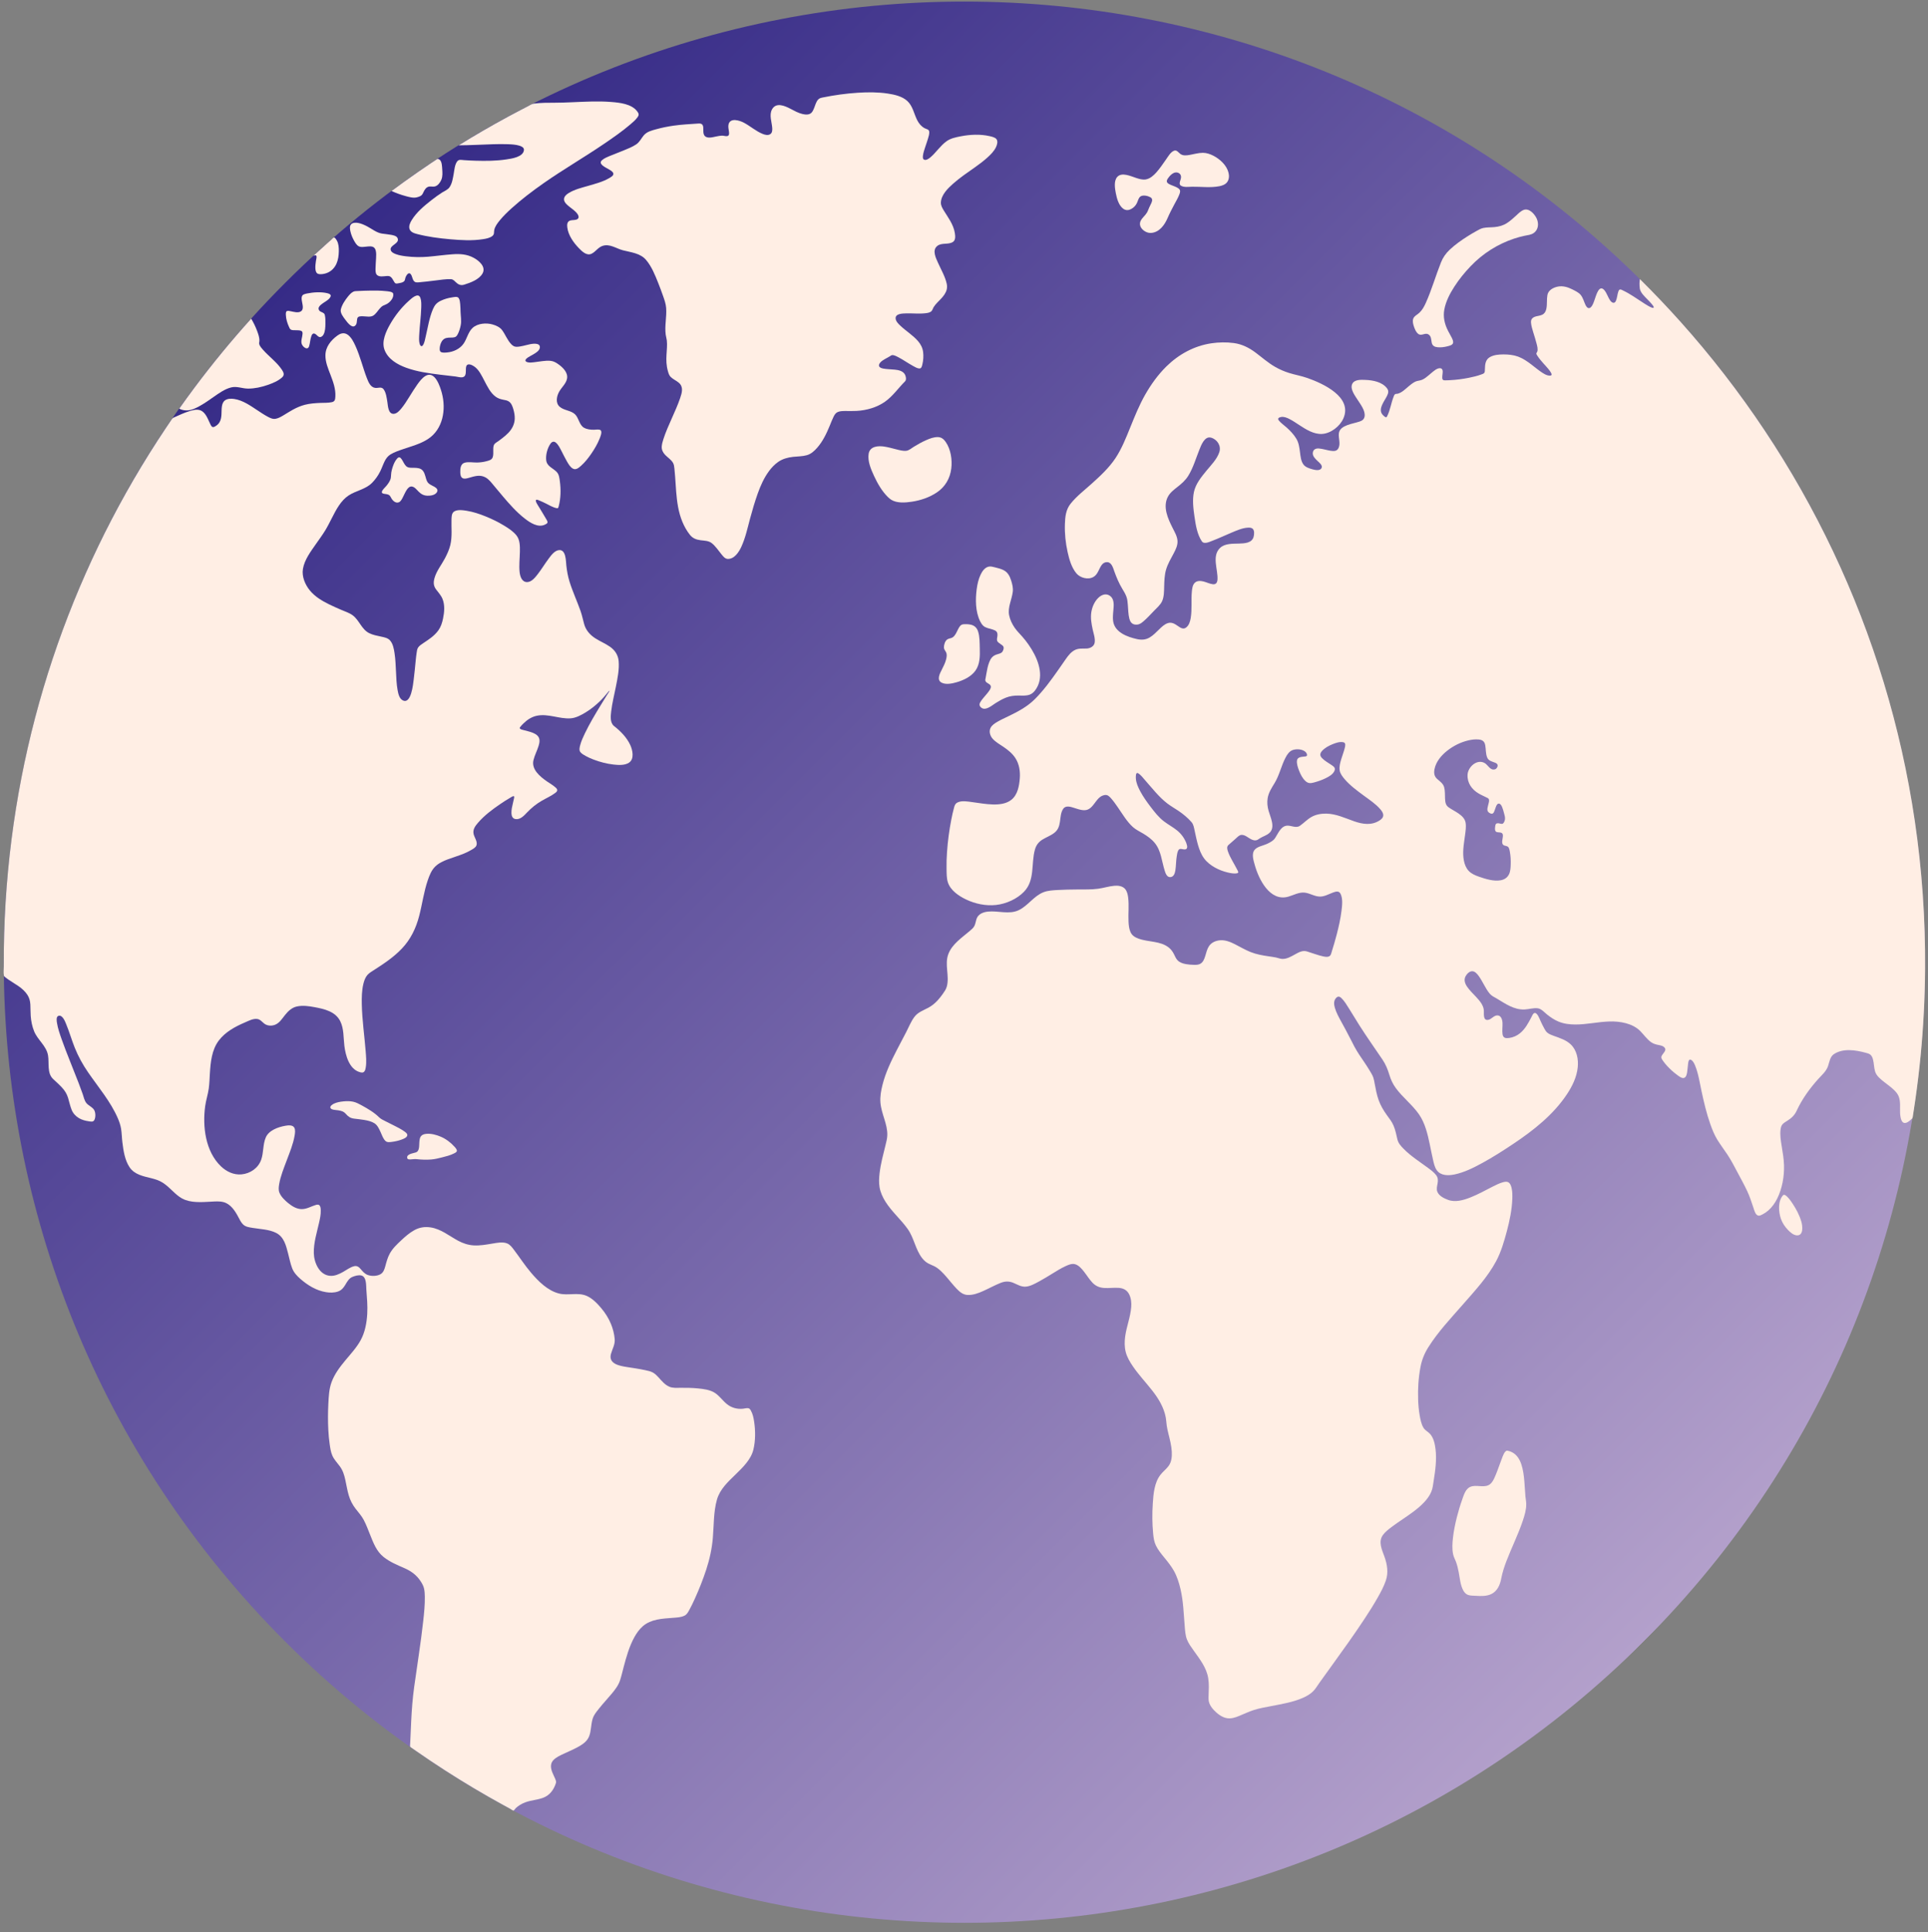 <?xml version="1.0" encoding="UTF-8"?> <svg xmlns="http://www.w3.org/2000/svg" width="499" height="500" viewBox="0 0 499 500" fill="none"><rect x="0" y="0" width="499" height="500" fill="#808080" stroke="none"/> <path d="M425.415 424.808C522.512 327.72 522.512 170.309 425.415 73.222C328.317 -23.866 170.891 -23.866 73.794 73.222C-23.304 170.31 -23.304 327.72 73.794 424.808C170.891 521.895 328.317 521.895 425.415 424.808Z" fill="url(#paint0_linear_39_163)"></path> <g style="mix-blend-mode:soft-light"> <path d="M234.237 98.698C234.679 98.26 234.446 97.291 234.168 96.847C233.617 95.964 232.537 95.765 231.583 95.662C230.57 95.552 229.531 95.574 228.529 95.375C227.935 95.259 227.226 94.914 227.583 94.193C227.922 93.505 228.792 93.064 229.428 92.702C229.725 92.531 230.033 92.378 230.326 92.2C230.479 92.105 230.615 91.971 230.792 91.926C231.259 91.808 231.848 92.126 232.248 92.322C232.962 92.669 233.638 93.094 234.313 93.51C235.007 93.938 235.694 94.378 236.409 94.766C236.866 95.013 237.444 95.367 237.982 95.362C238.525 95.358 238.624 94.716 238.728 94.29C238.98 93.257 239.049 92.148 238.917 91.092C238.642 88.903 236.976 87.535 235.356 86.227C234.563 85.587 233.744 84.973 233.005 84.271C232.513 83.803 231.899 83.204 231.809 82.493C231.637 81.127 233.66 81.127 234.548 81.104C236.207 81.061 237.887 81.257 239.54 81.063C240.062 81.002 240.734 80.908 241.107 80.494C241.363 80.21 241.456 79.785 241.658 79.46C241.926 79.029 242.262 78.645 242.615 78.281C243.934 76.926 245.481 75.549 245.033 73.457C244.625 71.55 243.565 69.79 242.779 68.023C242.227 66.787 241.219 64.822 242.52 63.701C243.675 62.706 245.412 63.408 246.629 62.62C247.368 62.142 247.246 61.084 247.131 60.334C246.961 59.199 246.489 58.134 245.929 57.141C245.423 56.242 244.828 55.402 244.294 54.521C243.908 53.888 243.486 53.185 243.516 52.418C243.593 50.429 245.311 48.755 246.698 47.523C248.482 45.939 250.476 44.617 252.417 43.238C253.481 42.481 254.529 41.697 255.5 40.822C256.367 40.042 257.25 39.168 257.769 38.108C258.047 37.543 258.34 36.584 257.907 36.018C257.539 35.537 256.701 35.367 256.153 35.24C253.725 34.675 251.077 34.805 248.644 35.279C247.433 35.516 246.101 35.781 245.069 36.494C244.225 37.078 243.52 37.851 242.837 38.608C242.178 39.338 241.542 40.118 240.777 40.745C240.4 41.055 239.652 41.609 239.131 41.301C238.764 41.085 238.842 40.508 238.892 40.159C238.993 39.467 239.221 38.791 239.439 38.129C239.685 37.384 239.95 36.645 240.176 35.893C240.342 35.339 240.546 34.716 240.503 34.128C240.454 33.441 239.82 33.46 239.299 33.176C238.456 32.719 237.847 31.989 237.411 31.146C236.556 29.494 236.271 27.49 234.86 26.167C233.528 24.92 231.531 24.478 229.783 24.213C227.226 23.823 224.608 23.838 222.031 24C218.977 24.191 215.937 24.62 212.94 25.228C212.466 25.325 212.078 25.407 211.742 25.771C211.474 26.059 211.3 26.424 211.147 26.783C210.826 27.535 210.638 28.414 210.117 29.063C209.529 29.795 208.481 29.698 207.654 29.496C206.566 29.231 205.577 28.669 204.592 28.156C203.127 27.393 200.841 26.37 199.796 28.337C199.031 29.774 199.763 31.59 199.867 33.098C199.905 33.665 199.888 34.372 199.356 34.718C198.776 35.096 198.014 34.904 197.421 34.669C195.656 33.967 194.202 32.637 192.53 31.754C191.454 31.187 189.024 30.381 188.567 32.161C188.412 32.769 188.58 33.415 188.66 34.023C188.714 34.434 188.804 35.048 188.298 35.203C187.923 35.318 187.488 35.139 187.113 35.119C186.501 35.087 185.891 35.212 185.296 35.335C184.458 35.505 182.98 35.951 182.344 35.106C181.902 34.518 182.086 33.628 182.014 32.947C181.93 32.124 181.512 31.918 180.73 31.971C178.582 32.12 176.438 32.217 174.303 32.527C172.811 32.743 171.329 33.036 169.875 33.439C168.672 33.77 167.388 34.072 166.571 35.085C165.931 35.88 165.531 36.778 164.656 37.366C163.667 38.032 162.503 38.487 161.404 38.937C160.292 39.392 159.163 39.81 158.054 40.273C157.289 40.592 156.409 40.915 155.785 41.48C154.701 42.456 156.817 43.369 157.483 43.77C157.892 44.017 158.614 44.371 158.741 44.886C158.883 45.457 158.034 45.879 157.644 46.11C156.004 47.071 154.087 47.553 152.277 48.085C150.568 48.585 148.7 49.018 147.172 49.971C146.696 50.268 146.192 50.666 146.026 51.227C145.797 51.996 146.388 52.647 146.918 53.123C147.594 53.73 148.379 54.211 149.025 54.855C149.402 55.232 150.111 56.124 149.549 56.632C149.079 57.057 148.176 56.885 147.605 57.059C146.752 57.32 146.732 58.164 146.836 58.929C147.103 60.911 148.428 62.777 149.784 64.184C150.602 65.033 151.841 66.293 153.126 65.656C154.164 65.141 154.768 64.055 155.897 63.656C157.795 62.986 159.482 64.326 161.247 64.781C163.313 65.311 165.709 65.522 167.19 67.243C168.659 68.956 169.551 71.216 170.379 73.287C170.823 74.397 171.234 75.517 171.631 76.644C171.988 77.659 172.329 78.632 172.413 79.716C172.587 82.009 171.984 84.34 172.299 86.617C172.368 87.119 172.527 87.6 172.585 88.106C172.654 88.718 172.648 89.338 172.618 89.952C172.555 91.269 172.404 92.583 172.495 93.902C172.544 94.628 172.665 95.347 172.865 96.046C173.018 96.576 173.167 97.129 173.564 97.53C174.173 98.148 175.016 98.48 175.675 99.04C176.962 100.137 176.509 101.63 176.037 103.022C175.421 104.836 174.617 106.583 173.846 108.335C173.081 110.076 172.284 111.819 171.704 113.633C171.504 114.26 171.31 114.917 171.269 115.579C171.219 116.423 171.601 117.149 172.176 117.744C172.827 118.416 173.678 118.931 174.165 119.748C174.443 120.213 174.492 120.715 174.548 121.245C174.619 121.917 174.675 122.589 174.727 123.264C174.923 125.916 175.014 128.588 175.501 131.206C175.983 133.791 176.901 136.297 178.537 138.382C179.271 139.317 180.174 139.658 181.329 139.811C182.28 139.936 183.396 139.929 184.189 140.545C185.167 141.306 185.915 142.448 186.692 143.405C187.098 143.902 187.597 144.596 188.302 144.641C190.047 144.751 191.252 142.862 191.873 141.506C192.933 139.199 193.474 136.659 194.129 134.218C194.715 132.035 195.352 129.863 196.111 127.732C196.837 125.696 197.731 123.68 199.02 121.932C199.686 121.03 200.466 120.198 201.388 119.554C202.536 118.752 203.875 118.386 205.251 118.233C206.426 118.104 207.639 118.13 208.787 117.813C209.923 117.498 210.77 116.712 211.53 115.841C212.993 114.167 213.944 112.136 214.782 110.097C215.097 109.335 215.385 108.555 215.758 107.818C216.004 107.333 216.275 106.881 216.786 106.648C217.415 106.364 218.152 106.366 218.829 106.364C219.796 106.364 220.761 106.4 221.729 106.344C224.284 106.196 226.928 105.454 229.038 103.97C231.083 102.531 232.488 100.434 234.242 98.691L234.237 98.698Z" fill="#FFEEE4"></path> <path d="M230.641 129.322C232.145 130.277 234.341 130.092 236.011 129.839C238.284 129.497 240.568 128.723 242.484 127.433C244.615 125.996 245.888 123.837 246.203 121.282C246.487 118.981 246.095 116.287 244.746 114.346C244.253 113.637 243.645 113.146 242.755 113.12C241.695 113.09 240.626 113.504 239.674 113.924C238.583 114.404 237.543 114.992 236.526 115.615C235.909 115.992 235.259 116.598 234.513 116.667C233.671 116.744 232.787 116.49 231.977 116.287C230.958 116.033 229.945 115.744 228.906 115.581C227.314 115.331 225.151 115.456 224.823 117.425C224.506 119.334 225.442 121.499 226.224 123.186C227.118 125.117 228.245 127.09 229.766 128.598C230.035 128.863 230.322 129.118 230.641 129.32V129.322Z" fill="#FFEEE4"></path> <path d="M143.89 461.415C144.007 461.045 143.8 460.605 143.66 460.271C143.438 459.748 143.171 459.244 142.959 458.714C142.531 457.638 142.35 456.436 143.218 455.525C143.931 454.777 144.953 454.318 145.873 453.885C147.028 453.34 148.208 452.851 149.338 452.25C150.322 451.726 151.352 451.106 152.018 450.188C152.854 449.035 152.886 447.495 153.1 446.142C153.21 445.444 153.352 444.728 153.679 444.095C154.065 443.352 154.638 442.673 155.16 442.02C156.183 440.74 157.308 439.547 158.357 438.289C159.208 437.265 160.053 436.166 160.471 434.886C160.84 433.757 161.105 432.588 161.408 431.439C162.104 428.813 162.848 426.139 164.16 423.743C164.755 422.659 165.481 421.623 166.425 420.815C167.45 419.936 168.709 419.443 170.017 419.163C171.353 418.876 172.721 418.801 174.081 418.695C175.098 418.618 176.259 418.587 177.19 418.113C177.823 417.79 178.136 417.142 178.463 416.541C178.948 415.651 179.386 414.731 179.806 413.809C180.933 411.333 181.937 408.793 182.786 406.207C183.671 403.51 184.253 400.836 184.497 398.005C184.777 394.741 184.656 391.291 185.553 388.116C186.318 385.407 188.418 383.498 190.368 381.596C192.219 379.793 194.366 377.748 194.993 375.147C195.551 372.823 195.538 370.265 195.182 367.912C195.036 366.949 194.833 365.919 194.342 365.064C194.18 364.782 194.006 364.491 193.663 364.439C193.226 364.373 192.728 364.532 192.293 364.575C190.774 364.732 189.285 364.327 188.1 363.351C187.044 362.481 186.255 361.317 185.119 360.54C183.835 359.661 182.116 359.467 180.603 359.314C179.103 359.163 177.595 359.154 176.089 359.161C175.147 359.165 174.158 359.262 173.27 358.894C172.075 358.396 171.288 357.394 170.441 356.463C170.038 356.021 169.609 355.595 169.097 355.282C168.437 354.88 167.679 354.742 166.933 354.582C165.395 354.25 163.837 354.029 162.283 353.789C160.419 353.501 157.396 352.992 158.133 350.372C158.506 349.047 159.224 347.948 159.092 346.518C158.971 345.18 158.637 343.863 158.122 342.622C157.515 341.155 156.659 339.798 155.638 338.585C154.589 337.337 153.345 336.023 151.822 335.366C149.542 334.386 147.017 335.359 144.657 334.754C141.742 334.006 139.354 331.613 137.46 329.391C135.838 327.487 134.489 325.388 132.979 323.4C132.517 322.792 132.024 322.115 131.298 321.812C130.123 321.323 128.691 321.631 127.486 321.829C125.87 322.096 124.243 322.402 122.597 322.305C121.16 322.219 119.819 321.771 118.559 321.094C116.227 319.842 114.163 318.069 111.465 317.653C109.946 317.419 108.55 317.636 107.203 318.384C105.941 319.084 104.848 320.051 103.799 321.034C102.689 322.074 101.601 323.102 100.864 324.455C100.295 325.502 100.013 326.627 99.703 327.767C99.487 328.553 99.209 329.359 98.453 329.777C97.524 330.29 96.151 330.322 95.169 329.954C94.38 329.658 93.878 329.051 93.35 328.43C92.902 327.9 92.415 327.523 91.685 327.687C90.659 327.915 89.73 328.65 88.825 329.154C87.802 329.725 86.653 330.273 85.449 330.182C82.63 329.973 81.273 326.735 81.221 324.289C81.165 321.628 81.995 319.034 82.574 316.464C82.814 315.408 83.055 314.309 83.018 313.221C83.005 312.831 82.986 312.289 82.719 311.976C82.458 311.672 82.064 311.743 81.721 311.845C80.519 312.202 79.472 312.885 78.177 312.916C76.832 312.946 75.591 312.181 74.587 311.358C73.712 310.64 72.731 309.705 72.307 308.628C72.046 307.969 72.13 307.208 72.242 306.527C72.602 304.368 73.468 302.287 74.231 300.247C74.994 298.204 75.864 296.127 76.237 293.968C76.347 293.333 76.496 292.456 76.177 291.851C75.765 291.066 74.533 291.224 73.824 291.351C71.992 291.676 69.592 292.514 68.795 294.354C68.006 296.17 68.256 298.265 67.603 300.128C66.84 302.304 64.78 303.716 62.509 303.927C60.514 304.112 58.637 303.224 57.213 301.871C53.151 298.01 52.382 291.519 53.106 286.249C53.315 284.723 53.81 283.258 54.026 281.739C54.211 280.438 54.237 279.115 54.319 277.805C54.502 274.877 54.802 271.697 56.633 269.282C58.305 267.075 60.839 265.697 63.339 264.63C64.321 264.21 65.502 263.548 66.603 263.714C67.37 263.831 67.801 264.445 68.374 264.891C69.163 265.507 70.271 265.565 71.189 265.207C72.32 264.766 73.018 263.63 73.742 262.721C74.569 261.678 75.526 260.752 76.871 260.467C78.353 260.153 79.941 260.375 81.411 260.651C83.947 261.127 86.811 261.764 88.062 264.281C89.039 266.242 88.871 268.534 89.131 270.652C89.433 273.1 90.357 276.65 93.072 277.454C93.497 277.579 93.956 277.691 94.275 277.322C94.531 277.029 94.613 276.59 94.671 276.217C94.887 274.832 94.747 273.373 94.637 271.983C94.482 270.027 94.257 268.075 94.066 266.123C93.863 264.059 93.684 261.991 93.641 259.916C93.605 258.162 93.635 256.361 94.044 254.646C94.201 253.993 94.419 253.34 94.77 252.763C95.169 252.108 95.708 251.744 96.345 251.334C99.065 249.589 101.819 247.814 104.051 245.448C106.309 243.052 107.662 240.217 108.488 237.054C109.289 233.984 109.688 230.801 110.72 227.792C111.151 226.535 111.677 225.2 112.644 224.256C113.558 223.364 114.751 222.825 115.932 222.384C117.264 221.886 118.634 221.492 119.951 220.955C120.634 220.677 121.304 220.363 121.938 219.986C122.429 219.693 123.103 219.359 123.312 218.786C123.655 217.855 122.793 216.76 122.586 215.879C122.306 214.683 122.983 213.781 123.726 212.919C125.372 211.012 127.454 209.461 129.527 208.052C130.337 207.5 131.16 206.966 132.011 206.481C132.192 206.378 132.856 205.878 133.045 206.095C133.151 206.216 133.037 206.593 133.011 206.724C132.942 207.091 132.847 207.453 132.761 207.817C132.561 208.664 132.345 209.543 132.369 210.419C132.388 211.111 132.617 211.833 133.384 211.969C134.636 212.191 135.631 211.087 136.402 210.275C137.547 209.073 138.745 208.097 140.182 207.257C141.348 206.574 142.638 206.018 143.722 205.201C144.317 204.753 144.41 204.367 143.851 203.855C143.162 203.219 142.307 202.751 141.542 202.215C139.788 200.985 137.491 199.136 138.07 196.727C138.378 195.443 139.023 194.269 139.406 193.009C139.688 192.086 139.837 191.07 139.066 190.348C138.411 189.736 137.471 189.469 136.627 189.238C136.221 189.128 135.81 189.033 135.407 188.919C135.17 188.852 134.81 188.786 134.625 188.607C134.461 188.447 134.491 188.353 134.616 188.178C134.87 187.818 135.217 187.489 135.53 187.181C136.48 186.243 137.633 185.509 138.952 185.233C141.871 184.625 144.75 186.099 147.665 185.907C149.064 185.815 150.462 185.05 151.634 184.33C152.938 183.529 154.138 182.561 155.239 181.501C156 180.766 156.679 179.976 157.345 179.157C157.364 179.133 157.709 178.709 157.735 178.737C157.821 178.838 157.151 179.782 157.095 179.872C156.549 180.762 155.998 181.648 155.455 182.538C154.018 184.89 152.6 187.269 151.4 189.753C150.921 190.742 150.454 191.761 150.169 192.825C150.023 193.373 149.822 194.144 150.208 194.64C150.548 195.075 151.122 195.387 151.594 195.65C152.249 196.014 152.94 196.316 153.641 196.581C155.293 197.208 157.036 197.667 158.795 197.863C160.057 198.003 161.671 198.117 162.79 197.384C164.24 196.432 163.727 194.123 163.132 192.828C162.219 190.841 160.635 189.245 158.939 187.909C157.842 187.047 158.043 185.328 158.187 184.102C158.439 181.973 158.971 179.881 159.387 177.78C159.814 175.626 160.31 173.307 160.12 171.099C159.984 169.524 159.165 168.283 157.89 167.385C156.679 166.534 155.287 165.982 154.048 165.178C152.695 164.299 151.641 163.116 151.197 161.537C150.876 160.395 150.652 159.251 150.258 158.127C149.82 156.881 149.318 155.66 148.831 154.431C148.314 153.128 147.803 151.818 147.39 150.478C146.972 149.121 146.732 147.746 146.575 146.337C146.446 145.178 146.513 142.207 144.69 142.368C143.535 142.469 142.63 143.743 141.998 144.583C141.029 145.876 140.201 147.268 139.212 148.545C138.566 149.383 137.626 150.616 136.452 150.642C135.067 150.672 134.608 149.177 134.487 148.06C134.297 146.307 134.53 144.525 134.558 142.767C134.58 141.371 134.592 139.725 133.677 138.574C132.83 137.508 131.606 136.717 130.457 136.019C128.921 135.084 127.292 134.289 125.624 133.621C124.054 132.989 122.418 132.444 120.742 132.179C119.796 132.031 118.089 131.77 117.324 132.559C116.88 133.015 116.876 133.86 116.854 134.45C116.816 135.508 116.878 136.568 116.876 137.626C116.874 138.783 116.82 139.959 116.542 141.088C116.251 142.269 115.728 143.415 115.163 144.488C114.275 146.175 112.991 147.729 112.463 149.582C112.151 150.676 112.166 151.594 112.849 152.52C113.446 153.33 114.133 154.033 114.521 154.979C115.182 156.595 115.008 158.435 114.661 160.102C114.435 161.184 114.118 162.199 113.474 163.11C112.937 163.868 112.254 164.508 111.521 165.075C110.894 165.56 110.226 165.986 109.571 166.43C109.091 166.758 108.531 167.102 108.203 167.596C107.947 167.981 107.899 168.507 107.83 168.955C107.729 169.608 107.66 170.265 107.593 170.922C107.425 172.581 107.289 174.245 107.07 175.897C106.925 176.977 106.43 182.417 104.21 181.232C103.323 180.758 103.066 179.48 102.902 178.584C102.62 177.035 102.568 175.445 102.493 173.876C102.415 172.26 102.357 170.634 102.114 169.031C101.944 167.902 101.704 166.531 100.879 165.672C100.312 165.081 99.425 164.926 98.657 164.758C97.608 164.53 96.522 164.34 95.55 163.858C93.561 162.864 93.001 160.503 91.271 159.232C90.403 158.594 89.263 158.239 88.28 157.812C87.231 157.357 86.181 156.901 85.156 156.394C83.335 155.496 81.527 154.419 80.219 152.833C78.978 151.331 78.073 149.217 78.403 147.244C78.803 144.848 80.43 142.715 81.784 140.772C82.579 139.63 83.415 138.507 84.143 137.32C84.796 136.256 85.348 135.135 85.916 134.028C86.994 131.929 88.19 129.572 90.217 128.232C92.152 126.955 94.615 126.655 96.285 124.966C97.149 124.091 97.862 123.087 98.408 121.984C98.83 121.131 99.134 120.226 99.554 119.375C99.905 118.664 100.371 118.03 101.058 117.612C102.038 117.016 103.178 116.63 104.258 116.259C106.449 115.505 108.768 114.913 110.733 113.642C114.67 111.093 115.497 105.978 114.359 101.714C113.937 100.133 112.59 95.808 110.125 97.287C109.237 97.819 108.574 98.719 107.983 99.544C107.238 100.587 106.574 101.688 105.893 102.774C105.262 103.782 104.628 104.804 103.866 105.719C103.387 106.292 102.719 107.057 101.909 107.1C100.463 107.18 100.418 105.049 100.261 104.073C100.088 103.007 99.942 101.628 99.276 100.734C98.724 99.993 97.862 100.486 97.106 100.385C95.871 100.221 95.356 98.874 94.96 97.868C94.43 96.522 94.016 95.132 93.568 93.757C93.098 92.318 92.618 90.874 91.986 89.498C91.517 88.472 90.941 87.309 90 86.632C89.11 85.99 88.17 86.223 87.336 86.833C85.649 88.065 84.259 89.754 84.225 91.928C84.197 93.723 84.94 95.442 85.57 97.088C86.24 98.84 86.901 100.671 86.798 102.576C86.755 103.367 86.716 103.899 85.878 104.082C84.897 104.295 83.844 104.231 82.846 104.274C81.531 104.33 80.193 104.427 78.916 104.754C77.817 105.036 76.774 105.495 75.778 106.04C74.955 106.491 74.171 107.003 73.365 107.482C72.731 107.857 72.053 108.26 71.318 108.382C70.564 108.509 69.896 108.165 69.247 107.818C68.342 107.333 67.489 106.754 66.631 106.189C64.813 104.987 62.852 103.593 60.648 103.259C59.885 103.143 58.956 103.132 58.286 103.576C57.76 103.922 57.538 104.515 57.441 105.112C57.224 106.461 57.53 107.962 56.853 109.212C56.689 109.516 56.467 109.783 56.198 109.998C55.95 110.194 55.474 110.537 55.144 110.53C54.746 110.522 54.526 109.947 54.379 109.651C53.78 108.438 53.244 106.728 51.86 106.189C50.962 105.84 49.85 106.148 48.971 106.42C47.693 106.816 46.476 107.389 45.254 107.928C44.928 108.072 44.711 108.139 44.508 108.434C44.33 108.695 44.153 108.953 43.974 109.214C43.59 109.779 43.207 110.343 42.828 110.912C42.127 111.959 41.434 113.012 40.748 114.07C39.32 116.277 37.926 118.507 36.566 120.758C31.19 129.667 26.374 138.914 22.161 148.427C17.904 158.038 14.26 167.921 11.262 177.996C8.218 188.226 5.839 198.654 4.143 209.191C2.411 219.96 1.389 230.84 1.077 241.742C0.997 244.539 0.961 247.338 0.976 250.134C0.98 250.85 0.866 251.694 0.997 252.396C1.04 252.627 1.008 252.597 1.183 252.75C1.275 252.832 1.37 252.911 1.467 252.989C1.695 253.172 1.93 253.344 2.172 253.513C3.038 254.114 3.958 254.629 4.82 255.234C5.697 255.852 6.513 256.57 7.1 257.477C7.602 258.255 7.802 259.058 7.856 259.976C7.912 260.959 7.875 261.943 7.948 262.926C8.05 264.277 8.321 265.63 8.828 266.888C9.735 269.142 11.999 270.639 12.428 273.121C12.771 275.108 12.124 277.706 13.736 279.238C14.503 279.966 15.301 280.651 16.018 281.433C16.796 282.282 17.289 283.051 17.623 284.15C17.929 285.152 18.136 286.191 18.522 287.169C18.888 288.097 19.543 288.838 20.401 289.353C21.168 289.812 22.036 290.054 22.918 290.176C23.454 290.25 24.081 290.448 24.402 289.883C24.788 289.207 24.762 287.938 24.37 287.268C23.93 286.518 22.963 286.173 22.401 285.523C21.838 284.872 21.668 283.894 21.388 283.097C21.06 282.166 20.713 281.242 20.362 280.319C19.616 278.374 18.839 276.443 18.069 274.506C17.335 272.654 16.602 270.796 15.941 268.915C15.466 267.564 14.982 266.179 14.753 264.761C14.674 264.262 14.462 263.109 15.143 262.898C16.184 262.577 16.852 264.382 17.13 265.054C17.949 267.043 18.539 269.12 19.336 271.117C20.246 273.399 21.412 275.5 22.801 277.521C25.452 281.379 28.619 285.07 30.492 289.399C30.875 290.286 31.196 291.213 31.345 292.172C31.522 293.311 31.532 294.481 31.675 295.627C31.942 297.793 32.3 300.247 33.543 302.095C34.808 303.976 37.053 304.401 39.102 304.905C40.188 305.172 41.24 305.506 42.185 306.122C43.123 306.732 43.927 307.512 44.732 308.279C45.469 308.981 46.23 309.673 47.131 310.166C48.247 310.776 49.499 310.998 50.757 311.071C52.039 311.147 53.321 311.06 54.603 310.991C55.655 310.935 56.782 310.832 57.816 311.097C59.704 311.58 60.846 313.385 61.693 314.99C62.046 315.658 62.386 316.382 62.942 316.91C63.591 317.526 64.517 317.63 65.364 317.772C67.379 318.114 69.588 318.136 71.449 319.065C73.503 320.09 74.031 322.337 74.565 324.391C74.897 325.664 75.149 326.998 75.621 328.23C76.032 329.305 76.832 330.178 77.683 330.925C79.594 332.604 81.837 334 84.384 334.409C85.384 334.571 86.444 334.582 87.414 334.261C88.364 333.946 88.879 333.332 89.377 332.496C89.855 331.695 90.325 330.807 91.243 330.447C91.92 330.182 92.842 329.895 93.57 330.109C94.895 330.497 94.742 332.694 94.82 333.746C94.975 335.838 95.171 337.906 95.05 340.007C94.915 342.362 94.479 344.786 93.329 346.873C92.282 348.776 90.769 350.394 89.39 352.055C87.957 353.781 86.572 355.606 85.802 357.734C85.156 359.52 85.076 361.449 84.981 363.328C84.869 365.585 84.854 367.852 84.977 370.108C85.042 371.295 85.145 372.48 85.315 373.656C85.464 374.68 85.6 375.792 86.031 376.74C86.494 377.759 87.282 378.571 87.94 379.461C88.726 380.525 89.082 381.667 89.366 382.949C89.661 384.285 89.868 385.644 90.254 386.961C90.631 388.249 91.206 389.374 92.021 390.438C92.745 391.384 93.57 392.272 94.128 393.33C94.779 394.562 95.27 395.891 95.79 397.184C96.647 399.321 97.431 401.469 99.282 402.943C100.903 404.234 102.745 404.994 104.624 405.811C106.376 406.574 107.824 407.61 108.873 409.234C109.283 409.87 109.638 410.499 109.78 411.245C109.908 411.904 109.94 412.583 109.951 413.253C109.981 415.336 109.77 417.428 109.541 419.497C108.91 425.206 107.981 430.881 107.197 436.571C106.796 439.484 106.57 442.408 106.428 445.345C106.356 446.799 106.3 448.253 106.234 449.708C106.203 450.376 106.171 451.043 106.135 451.713C106.119 451.983 106.096 451.955 106.264 452.144C106.369 452.265 106.574 452.364 106.708 452.457C107.052 452.7 107.397 452.942 107.744 453.181C112.595 456.557 117.566 459.759 122.644 462.781C125.137 464.266 127.658 465.705 130.201 467.101C130.785 467.422 131.369 467.739 131.955 468.056C132.117 468.142 132.752 468.612 132.916 468.571C133.067 468.532 133.379 468.038 133.513 467.916C134.209 467.276 135.039 466.789 135.924 466.455C137.409 465.895 139.018 465.821 140.507 465.287C142.304 464.641 143.339 463.174 143.901 461.398L143.89 461.415Z" fill="#FFEEE4"></path> <path d="M50.218 105.799C52.029 105.039 53.634 103.871 55.239 102.757C56.644 101.783 58.129 100.693 59.812 100.266C61.318 99.885 62.699 100.57 64.209 100.572C65.94 100.572 67.674 100.184 69.301 99.618C70.596 99.165 72.012 98.592 73.033 97.648C73.673 97.058 73.436 96.418 73.003 95.757C71.682 93.742 69.618 92.286 68.038 90.489C67.717 90.123 67.377 89.731 67.172 89.284C66.989 88.886 67.112 88.651 67.135 88.24C67.183 87.391 66.853 86.486 66.567 85.704C66.155 84.581 65.629 83.497 65.011 82.474C59.82 88.222 54.896 94.212 50.261 100.417C48.943 102.182 47.648 103.966 46.377 105.765C47.609 106.385 48.962 106.331 50.218 105.801V105.799Z" fill="#FFEEE4"></path> <path d="M151.158 110.707C149.939 110.02 149.814 108.206 148.857 107.251C147.788 106.187 145.974 106.262 144.84 105.256C143.677 104.222 144.095 102.416 144.795 101.244C145.429 100.184 146.53 99.234 146.76 97.976C147.06 96.347 145.556 94.968 144.345 94.147C143.78 93.766 143.233 93.477 142.55 93.393C141.839 93.305 141.113 93.372 140.406 93.456C139.678 93.542 138.954 93.669 138.223 93.751C137.678 93.813 137.066 93.895 136.527 93.744C135.53 93.466 136.116 92.842 136.68 92.482C137.54 91.935 138.54 91.536 139.279 90.814C139.846 90.258 140.003 89.252 139.038 89.026C137.896 88.759 136.514 89.276 135.405 89.508C134.838 89.627 134.252 89.758 133.67 89.752C133.123 89.748 132.744 89.504 132.36 89.119C131.315 88.065 130.824 86.609 129.947 85.432C129.371 84.659 128.4 84.234 127.497 83.974C125.868 83.502 123.655 83.661 122.338 84.842C121.17 85.887 120.864 87.673 119.983 88.933C119.02 90.312 117.324 91.088 115.678 91.221C115.253 91.256 114.396 91.344 114.04 91.043C113.672 90.728 113.805 89.918 113.889 89.517C114.03 88.836 114.37 88.078 114.982 87.697C115.631 87.289 116.48 87.399 117.208 87.35C117.908 87.302 118.182 87.061 118.496 86.443C118.848 85.751 119.078 84.986 119.233 84.228C119.477 83.028 119.238 81.903 119.201 80.699C119.182 80.037 119.169 79.374 119.106 78.714C119.059 78.219 119.014 77.624 118.742 77.191C118.391 76.633 117.585 76.883 117.042 76.958C116.027 77.1 115.023 77.389 114.096 77.829C113.058 78.322 112.519 78.925 112.069 79.972C111.101 82.222 110.744 84.71 110.181 87.078C110.009 87.804 109.879 88.785 109.414 89.397C109.089 89.825 108.759 89.453 108.636 89.067C108.395 88.304 108.468 87.412 108.505 86.626C108.559 85.462 108.675 84.301 108.781 83.14C108.886 81.97 108.994 80.798 109.024 79.621C109.046 78.798 109.084 77.87 108.8 77.083C108.242 75.547 106.417 77.309 105.77 77.893C103.863 79.611 102.221 81.711 100.954 83.939C99.897 85.801 98.718 88.326 99.507 90.493C100.39 92.921 102.803 94.324 105.109 95.164C107.908 96.183 110.901 96.606 113.842 96.961C115.21 97.127 116.581 97.267 117.949 97.444C118.697 97.541 119.996 98.028 120.399 97.103C120.707 96.399 120.464 95.58 120.664 94.854C120.942 93.856 122.151 94.436 122.728 94.832C123.978 95.69 124.685 97.254 125.37 98.551C126.141 100.014 126.921 101.688 128.303 102.681C128.867 103.086 129.503 103.3 130.177 103.433C130.716 103.539 131.285 103.608 131.744 103.935C132.373 104.386 132.647 105.17 132.856 105.883C133.093 106.687 133.25 107.525 133.224 108.367C133.179 109.766 132.554 110.981 131.606 111.983C131.097 112.519 130.526 112.993 129.942 113.443C129.636 113.68 129.328 113.909 129.016 114.137C128.697 114.37 128.292 114.583 128.025 114.874C127.643 115.288 127.669 115.969 127.665 116.492C127.661 117.104 127.727 117.783 127.51 118.367C127.253 119.054 126.488 119.205 125.846 119.375C125.099 119.575 124.331 119.674 123.558 119.698C122.502 119.73 121.313 119.467 120.281 119.743C119.21 120.03 119.113 121.228 119.128 122.165C119.136 122.719 119.186 123.479 119.757 123.757C120.235 123.992 120.858 123.802 121.336 123.669C122.767 123.266 124.127 122.775 125.562 123.503C126.51 123.983 127.206 124.94 127.878 125.742C128.639 126.646 129.389 127.562 130.156 128.463C131.88 130.488 133.67 132.524 135.775 134.168C137.154 135.245 139.27 136.669 141.074 135.752C141.322 135.627 141.716 135.45 141.712 135.146C141.707 134.823 141.395 134.401 141.246 134.133C140.677 133.112 140.033 132.136 139.441 131.13C139.303 130.895 138.37 129.574 138.781 129.359C139.005 129.241 139.501 129.499 139.701 129.579C140.203 129.777 140.688 130.016 141.173 130.253C142.069 130.688 143.024 131.292 144.011 131.498C144.479 131.598 144.496 131.425 144.614 130.975C144.879 129.964 145.017 128.922 145.06 127.879C145.108 126.746 145.045 125.608 144.89 124.485C144.769 123.615 144.688 122.747 144.041 122.096C143.052 121.101 141.554 120.691 141.367 119.108C141.203 117.733 141.679 115.949 142.485 114.816C142.858 114.29 143.358 114.129 143.877 114.559C144.517 115.094 144.918 115.953 145.297 116.675C145.784 117.604 146.23 118.554 146.76 119.461C147.146 120.122 147.622 120.952 148.338 121.305C149.116 121.689 149.855 121.01 150.406 120.521C151.449 119.595 152.322 118.466 153.104 117.317C153.888 116.165 154.608 114.943 155.134 113.65C155.321 113.189 155.981 111.733 155.414 111.317C155.028 111.035 154.173 111.213 153.735 111.216C152.858 111.218 151.945 111.14 151.165 110.701L151.158 110.707Z" fill="#FFEEE4"></path> <path d="M135.607 38.838C135.413 40.652 132.414 41.053 131.054 41.258C128.421 41.654 125.723 41.667 123.067 41.589C122.058 41.559 121.05 41.512 120.044 41.441C119.432 41.398 118.759 41.195 118.333 41.76C117.69 42.608 117.613 43.942 117.428 44.953C117.214 46.12 117.033 47.45 116.35 48.452C115.9 49.113 115.085 49.4 114.43 49.82C113.497 50.416 112.599 51.072 111.726 51.755C109.83 53.237 107.804 54.909 106.542 56.99C106.152 57.634 105.742 58.485 105.994 59.252C106.277 60.108 107.236 60.381 108.013 60.582C110.769 61.291 113.629 61.665 116.46 61.915C119.272 62.163 122.198 62.342 124.999 61.902C125.814 61.775 126.781 61.605 127.441 61.069C128.012 60.603 127.788 60.095 127.932 59.468C128.15 58.52 128.818 57.671 129.423 56.941C130.337 55.835 131.375 54.836 132.438 53.877C135.032 51.535 137.838 49.417 140.697 47.411C145.756 43.865 151.124 40.773 156.233 37.295C158.614 35.675 161.006 34.027 163.195 32.152C163.843 31.597 164.531 31.011 165.026 30.308C165.438 29.722 165.345 29.371 164.908 28.8C163.43 26.872 160.385 26.564 158.159 26.387C154.849 26.124 151.514 26.314 148.204 26.454C146.663 26.518 145.121 26.585 143.578 26.583C141.766 26.581 140.005 26.579 138.2 26.805C137.65 26.874 137.105 27.255 136.611 27.505C136.01 27.811 135.411 28.121 134.814 28.434C133.728 29 132.645 29.576 131.567 30.157C129.361 31.349 127.171 32.577 124.999 33.835C122.886 35.061 120.789 36.319 118.714 37.608C121.664 37.599 124.612 37.414 127.559 37.33C128.872 37.293 130.188 37.27 131.5 37.323C132.468 37.362 133.474 37.416 134.407 37.694C134.937 37.851 135.674 38.166 135.603 38.84L135.607 38.838Z" fill="#FFEEE4"></path> <path d="M424.395 74.608C424.565 75.743 425.617 76.691 426.373 77.471C426.789 77.9 427.224 78.32 427.591 78.792C427.713 78.949 428.06 79.337 428.006 79.572C427.879 80.126 425.36 78.404 425.108 78.242C423.486 77.202 421.889 76.045 420.144 75.217C419.924 75.114 419.553 74.881 419.301 74.916C419.032 74.95 418.918 75.273 418.84 75.493C418.569 76.267 418.558 77.126 418.219 77.878C417.847 78.706 417.157 78.363 416.731 77.751C416.157 76.928 415.903 75.909 415.261 75.129C413.891 73.468 413.119 76.42 412.779 77.368C412.527 78.07 412.287 78.962 411.744 79.505C411.193 80.059 410.671 79.565 410.395 79.007C409.954 78.113 409.747 77.098 409.1 76.312C408.566 75.663 407.599 75.226 406.855 74.851C405.748 74.293 404.502 73.933 403.257 74.162C402.07 74.379 400.725 75.077 400.497 76.349C400.29 77.499 400.46 78.684 400.236 79.832C400.135 80.354 399.945 80.86 399.529 81.211C399.012 81.647 398.333 81.688 397.704 81.841C396.777 82.065 396.185 82.491 396.249 83.454C396.308 84.318 396.586 85.176 396.833 86.001C397.122 86.958 397.439 87.908 397.682 88.879C397.842 89.515 398.105 90.381 397.863 91.03C397.801 91.2 397.65 91.303 397.641 91.484C397.631 91.691 397.82 91.945 397.924 92.109C398.359 92.794 398.913 93.41 399.439 94.027C399.723 94.361 402.026 96.675 401.507 97.11C401.268 97.31 400.718 97.187 400.46 97.11C400.018 96.978 399.611 96.741 399.227 96.496C398.204 95.839 397.277 95.037 396.308 94.305C395.256 93.514 394.149 92.743 392.905 92.288C391.712 91.853 390.384 91.719 389.122 91.723C387.947 91.726 386.611 91.827 385.575 92.441C384.452 93.105 384.347 94.322 384.323 95.502C384.316 95.849 384.355 96.341 384.066 96.595C383.888 96.754 383.597 96.834 383.377 96.914C382.336 97.302 381.239 97.556 380.151 97.775C378.55 98.097 376.923 98.306 375.29 98.387C374.842 98.411 374.385 98.439 373.937 98.426C373.762 98.42 373.596 98.42 373.463 98.29C373.222 98.058 373.271 97.608 373.293 97.306C373.329 96.772 373.657 95.561 372.933 95.337C372.049 95.063 370.944 96.144 370.341 96.636C369.511 97.312 368.578 98.265 367.479 98.459C366.953 98.551 366.512 98.642 366.038 98.911C365.514 99.21 365.042 99.598 364.579 99.982C363.734 100.686 362.829 101.626 361.726 101.899C361.457 101.966 361.183 101.876 360.987 102.087C360.812 102.274 360.722 102.589 360.633 102.821C360.039 104.377 359.806 106.109 359.069 107.605C359.009 107.727 358.92 107.956 358.763 107.982C358.468 108.031 357.877 107.391 357.718 107.176C357.192 106.463 357.365 105.588 357.692 104.832C358.05 104.004 358.578 103.267 358.979 102.462C359.33 101.755 359.483 101.158 358.981 100.495C357.731 98.84 355.348 98.398 353.4 98.319C352.279 98.273 350.441 98.159 349.937 99.467C349.424 100.792 350.745 102.475 351.402 103.513C352.141 104.683 353.406 106.269 353.184 107.755C353.077 108.477 352.59 108.856 351.935 109.078C350.864 109.442 349.741 109.626 348.683 110.031C347.651 110.425 346.615 111.022 346.511 112.23C346.408 113.437 346.964 114.712 346.468 115.878C346.061 116.832 345.201 116.789 344.302 116.643C343.32 116.481 342.361 116.154 341.368 116.068C340.545 115.997 339.838 116.315 339.773 117.248C339.713 118.106 340.486 118.791 341.045 119.332C341.467 119.741 342.355 120.407 342.053 121.094C341.682 121.934 340.366 121.641 339.696 121.458C338.939 121.249 337.952 120.939 337.431 120.308C336.688 119.405 336.595 118.045 336.448 116.934C336.289 115.725 336.138 114.575 335.498 113.514C334.837 112.418 333.94 111.483 332.992 110.63C332.337 110.039 331.544 109.511 330.986 108.822C330.555 108.292 330.988 108.02 331.559 107.917C332.305 107.783 333.07 108.104 333.72 108.434C334.613 108.887 335.438 109.46 336.276 110.005C338.015 111.134 339.999 112.416 342.163 112.301C344.419 112.181 346.785 110.339 347.683 108.305C350.142 102.742 342.391 99.239 338.37 97.827C336.808 97.278 335.179 97.008 333.604 96.511C332.354 96.117 331.148 95.593 330.012 94.94C328.178 93.887 326.612 92.484 324.927 91.226C323.248 89.972 321.417 89.058 319.32 88.778C317.418 88.524 315.444 88.567 313.545 88.843C309.064 89.498 305.036 91.717 301.832 94.884C299.684 97.011 297.908 99.493 296.411 102.11C294.853 104.836 293.691 107.749 292.513 110.651C291.42 113.344 290.332 116.106 288.723 118.541C287.053 121.068 284.753 123.195 282.515 125.207C280.677 126.86 278.638 128.42 277.087 130.361C275.863 131.893 275.673 133.754 275.613 135.661C275.538 138.076 275.79 140.522 276.318 142.879C276.74 144.766 277.326 146.869 278.589 148.384C279.582 149.573 281.659 150.129 283.043 149.291C284.193 148.595 284.404 147.186 285.167 146.18C285.525 145.71 286.008 145.447 286.607 145.486C287.744 145.557 288.108 147.048 288.427 147.929C288.994 149.498 289.606 150.954 290.472 152.385C290.867 153.035 291.27 153.695 291.535 154.412C291.789 155.104 291.843 155.825 291.905 156.556C292.004 157.728 292 158.954 292.293 160.102C292.491 160.876 292.914 161.522 293.756 161.634C294.685 161.757 295.273 161.384 295.945 160.802C296.874 159.999 297.721 159.094 298.563 158.2C299.313 157.4 300.343 156.573 300.787 155.554C301.293 154.393 301.27 153.031 301.306 151.79C301.349 150.316 301.384 148.815 301.806 147.39C302.244 145.908 303.056 144.561 303.774 143.204C304.306 142.198 304.838 141.112 304.756 139.94C304.674 138.781 304.028 137.695 303.517 136.678C302.302 134.267 300.869 131.205 302.272 128.555C302.849 127.463 303.862 126.709 304.814 125.963C305.87 125.136 306.848 124.268 307.557 123.115C308.842 121.025 309.51 118.634 310.421 116.376C310.891 115.214 311.772 112.782 313.455 113.267C315.071 113.732 316.105 115.404 315.586 117.003C314.985 118.847 313.436 120.372 312.233 121.84C310.912 123.451 309.464 125.22 309.014 127.306C308.566 129.378 308.859 131.701 309.163 133.772C309.466 135.855 309.85 138.309 311.057 140.093C311.634 140.946 313.076 140.216 313.815 139.936C315.45 139.315 317.03 138.559 318.644 137.887C320.025 137.311 321.559 136.607 323.08 136.549C323.505 136.531 324.007 136.579 324.298 136.93C324.707 137.423 324.606 138.38 324.451 138.945C324.005 140.58 322.044 140.629 320.658 140.675C319.055 140.729 317.03 140.608 315.773 141.804C313.561 143.911 315.28 147.427 315.103 150.008C315.052 150.769 314.711 151.299 313.897 151.2C313.058 151.098 312.278 150.68 311.462 150.48C310.682 150.29 309.762 150.249 309.167 150.889C308.633 151.463 308.538 152.391 308.469 153.134C308.26 155.388 308.553 157.678 308.182 159.919C308.034 160.818 307.749 161.826 306.986 162.405C306.241 162.972 305.493 162.451 304.847 162C304.069 161.457 303.252 160.943 302.27 161.259C301.356 161.554 300.63 162.274 299.96 162.929C299.208 163.662 298.469 164.441 297.553 164.978C296.499 165.596 295.428 165.652 294.254 165.392C291.769 164.838 288.531 163.659 288.108 160.79C287.917 159.49 288.182 158.191 288.236 156.892C288.283 155.78 288.106 154.612 287.025 154.046C286.023 153.52 284.952 154.031 284.217 154.765C283.243 155.737 282.661 157.103 282.452 158.45C282.222 159.938 282.493 161.453 282.808 162.91C283.038 163.972 283.512 165.245 283.314 166.346C283.144 167.292 282.159 167.787 281.282 167.837C280.263 167.893 279.274 167.734 278.309 168.173C277.251 168.654 276.537 169.589 275.882 170.511C275.214 171.452 274.57 172.411 273.906 173.355C272.032 176.024 270.058 178.752 267.727 181.044C265.805 182.936 263.4 184.203 260.991 185.362C260.03 185.825 259.051 186.267 258.129 186.808C257.496 187.181 256.795 187.622 256.423 188.279C255.882 189.234 256.233 190.421 256.92 191.19C257.707 192.069 258.789 192.657 259.752 193.315C260.918 194.11 262.034 195.01 262.807 196.208C263.809 197.762 264.081 199.621 263.941 201.439C263.79 203.398 263.389 205.699 261.754 206.992C260.435 208.034 258.659 208.226 257.032 208.192C255.248 208.153 253.486 207.834 251.721 207.599C250.521 207.44 248.924 207.112 247.786 207.694C247.278 207.955 247.099 208.377 246.952 208.905C246.666 209.941 246.435 210.995 246.226 212.05C245.679 214.838 245.3 217.665 245.104 220.501C245.002 221.951 244.953 223.403 244.985 224.857C245.011 226.005 244.972 227.313 245.347 228.412C246.043 230.463 248.157 231.883 250.017 232.773C252.4 233.915 255.141 234.49 257.78 234.206C260.383 233.926 263.219 232.667 265.046 230.763C267.905 227.781 266.839 223.556 267.847 219.908C268.166 218.751 268.782 217.913 269.806 217.282C270.804 216.663 271.933 216.273 272.866 215.547C273.85 214.782 274.146 213.867 274.331 212.673C274.501 211.572 274.525 210.206 275.214 209.275C275.913 208.334 277.231 208.84 278.143 209.125C279.186 209.448 280.56 209.978 281.625 209.471C283.372 208.642 283.831 206.069 285.932 205.753C286.654 205.645 287.081 206.074 287.537 206.58C288.197 207.313 288.761 208.136 289.324 208.944C290.53 210.676 291.66 212.643 293.245 214.063C294.013 214.748 294.993 215.194 295.868 215.722C296.975 216.39 298.048 217.148 298.874 218.156C300.537 220.19 300.671 222.89 301.438 225.303C301.638 225.937 301.972 226.966 302.782 226.999C303.746 227.037 304.075 226.066 304.2 225.288C304.401 224.043 304.353 222.771 304.573 221.526C304.657 221.056 304.758 220.156 305.157 219.831C305.478 219.568 306.008 219.77 306.37 219.818C307.514 219.966 307.335 218.982 307.049 218.219C306.57 216.946 305.728 215.791 304.674 214.935C303.597 214.061 302.36 213.408 301.255 212.568C299.867 211.514 298.813 210.137 297.762 208.76C296.794 207.491 295.863 206.177 295.109 204.768C294.564 203.749 294.053 202.624 293.98 201.454C293.956 201.084 293.903 199.742 294.553 200.112C295.277 200.524 295.866 201.355 296.406 201.963C298.219 203.999 299.951 206.274 302.129 207.94C303.037 208.633 304.039 209.194 304.985 209.831C306.224 210.667 307.409 211.645 308.393 212.774C308.911 213.365 309.036 214.257 309.199 214.998C309.471 216.22 309.708 217.45 310.057 218.654C310.412 219.876 310.871 221.106 311.63 222.14C312.362 223.136 313.364 223.911 314.438 224.512C315.461 225.085 316.573 225.514 317.713 225.784C318.488 225.967 319.443 226.176 320.238 225.982C320.714 225.865 320.339 225.338 320.189 225.034C319.814 224.28 319.376 223.556 318.973 222.817C318.538 222.017 318.094 221.199 317.805 220.333C317.614 219.755 317.452 219.13 317.948 218.682C318.575 218.111 319.221 217.56 319.859 217.002C320.277 216.635 320.708 216.112 321.303 216.069C322.18 216.008 322.973 216.76 323.701 217.142C324.087 217.344 324.515 217.519 324.959 217.486C325.429 217.452 325.724 217.17 326.103 216.935C326.916 216.429 327.866 216.2 328.581 215.526C330.135 214.059 328.799 211.533 328.336 209.859C328.038 208.784 327.903 207.677 328.09 206.567C328.342 205.076 329.131 203.904 329.898 202.639C331.141 200.593 331.613 198.167 332.729 196.055C333.165 195.232 333.716 194.379 334.649 194.086C335.576 193.795 336.795 193.862 337.625 194.394C337.965 194.612 338.289 194.976 338.276 195.407C338.265 195.747 337.978 195.749 337.687 195.786C336.946 195.876 335.798 195.868 335.677 196.829C335.569 197.693 335.923 198.673 336.229 199.464C336.601 200.422 337.106 201.424 337.873 202.133C338.569 202.775 339.196 202.745 340.055 202.514C341.111 202.232 342.156 201.87 343.137 201.385C343.962 200.976 344.96 200.422 345.361 199.541C345.729 198.729 345.218 198.393 344.593 197.966C343.775 197.408 342.861 196.921 342.165 196.204C341.559 195.581 341.587 194.989 342.161 194.347C342.863 193.558 343.876 193.017 344.839 192.621C345.675 192.276 346.783 191.873 347.701 192.099C348.369 192.263 348.175 193.047 348.052 193.554C347.817 194.525 347.442 195.46 347.155 196.417C346.877 197.348 346.587 198.38 346.729 199.36C346.854 200.228 347.474 201.008 348.026 201.657C349.409 203.279 351.168 204.561 352.87 205.826C354.365 206.936 356.02 208.002 357.244 209.422C357.612 209.849 358.005 210.383 358.009 210.971C358.013 211.594 357.541 212.018 357.057 212.331C354.981 213.677 352.665 213.313 350.454 212.54C348.11 211.719 345.809 210.609 343.279 210.564C341.958 210.54 340.555 210.781 339.398 211.445C338.317 212.066 337.45 213.009 336.429 213.718C335.395 214.438 334.095 213.528 332.947 213.69C331.747 213.858 331.057 215.14 330.497 216.079C330.247 216.5 330.01 216.98 329.654 217.323C329.127 217.829 328.377 218.193 327.711 218.484C326.756 218.902 325.472 219.076 324.752 219.893C323.839 220.929 324.438 222.707 324.761 223.87C325.78 227.539 328.652 233.393 333.402 232.064C334.809 231.67 336.19 230.838 337.696 231.013C339.054 231.17 340.273 232.034 341.652 232.034C342.824 232.034 343.932 231.377 345.007 230.987C345.75 230.715 346.543 230.48 346.957 231.316C347.608 232.635 347.362 234.423 347.19 235.819C346.94 237.836 346.487 239.827 345.979 241.792C345.589 243.298 345.156 244.791 344.684 246.273C344.6 246.536 344.54 246.84 344.417 247.088C344.068 247.792 343.128 247.654 342.499 247.521C341.062 247.217 339.678 246.652 338.273 246.232C337.136 245.892 336.181 246.435 335.199 246.978C334.179 247.54 333.072 248.215 331.863 248.165C331.32 248.143 330.814 247.915 330.286 247.805C329.648 247.672 328.999 247.59 328.357 247.495C326.769 247.262 325.177 246.986 323.679 246.39C322.251 245.821 320.934 245.024 319.564 244.336C318.385 243.744 317.109 243.231 315.765 243.345C314.644 243.442 313.535 243.91 312.903 244.871C312.395 245.644 312.201 246.566 311.932 247.439C311.69 248.219 311.367 249.066 310.596 249.458C310.111 249.705 309.572 249.712 309.042 249.699C308.344 249.684 307.641 249.639 306.954 249.514C306.163 249.372 305.344 249.115 304.773 248.52C304.355 248.085 304.129 247.521 303.866 246.989C303.534 246.316 303.116 245.72 302.53 245.246C300.324 243.462 297.197 243.856 294.65 242.908C293.717 242.561 292.97 242.104 292.571 241.169C292.215 240.34 292.127 239.405 292.084 238.513C291.983 236.449 292.243 234.363 291.989 232.305C291.894 231.53 291.72 230.679 291.198 230.069C290.528 229.285 289.393 229.151 288.423 229.235C287.003 229.36 285.628 229.813 284.217 230.006C282.42 230.252 280.567 230.172 278.757 230.196C277.121 230.215 275.484 230.231 273.85 230.325C272.603 230.396 271.245 230.446 270.069 230.907C267.55 231.892 266.063 234.415 263.645 235.561C261.172 236.735 258.304 235.647 255.703 235.923C254.468 236.052 253.197 236.526 252.755 237.787C252.553 238.366 252.486 238.991 252.229 239.553C251.96 240.144 251.445 240.538 250.965 240.952C248.956 242.669 246.429 244.319 245.453 246.894C244.412 249.632 245.806 252.575 245.046 255.333C244.849 256.042 244.418 256.637 244.003 257.231C243.582 257.83 243.132 258.408 242.634 258.942C241.947 259.679 241.165 260.317 240.275 260.795C238.932 261.517 237.584 261.933 236.636 263.21C235.771 264.376 235.224 265.785 234.56 267.067C233.752 268.627 232.921 270.176 232.117 271.738C230.628 274.629 229.197 277.596 228.404 280.763C228.034 282.246 227.747 283.808 227.872 285.34C227.993 286.824 228.463 288.239 228.9 289.655C229.318 291.006 229.695 292.391 229.648 293.82C229.62 294.669 229.398 295.503 229.197 296.323C228.605 298.749 227.935 301.167 227.648 303.653C227.512 304.834 227.452 306.049 227.644 307.228C227.861 308.572 228.465 309.869 229.186 311.015C230.82 313.611 233.214 315.622 234.972 318.125C236.577 320.409 236.933 323.367 238.652 325.58C239.085 326.138 239.598 326.621 240.219 326.963C240.727 327.243 241.283 327.429 241.8 327.689C243.061 328.327 244.054 329.432 244.972 330.479C245.877 331.514 246.711 332.615 247.672 333.599C248.426 334.373 249.247 335.06 250.368 335.127C251.805 335.211 253.203 334.685 254.492 334.105C255.974 333.438 257.397 332.645 258.907 332.037C260.116 331.55 261.167 331.518 262.37 332.037C263.337 332.453 264.27 333.03 265.363 332.989C266.595 332.944 267.856 332.209 268.92 331.641C270.127 330.994 271.288 330.268 272.456 329.553C273.516 328.902 274.581 328.239 275.71 327.713C276.421 327.381 277.311 326.98 278.117 327.146C279.132 327.355 279.951 328.327 280.556 329.098C281.295 330.04 281.918 331.083 282.745 331.953C283.579 332.83 284.555 333.237 285.76 333.323C287.038 333.416 288.317 333.196 289.593 333.3C290.785 333.397 291.711 333.89 292.252 334.982C292.756 336.001 292.866 337.15 292.778 338.27C292.573 340.866 291.558 343.323 291.211 345.899C291.035 347.22 291.024 348.573 291.351 349.872C291.692 351.228 292.424 352.438 293.2 353.587C294.717 355.825 296.592 357.786 298.251 359.913C299.869 361.985 301.253 364.269 301.729 366.889C301.852 367.561 301.871 368.242 301.966 368.919C302.065 369.627 302.233 370.328 302.403 371.021C302.78 372.56 303.198 374.107 303.28 375.697C303.345 376.97 303.231 378.33 302.453 379.388C301.839 380.221 300.99 380.848 300.352 381.665C298.757 383.705 298.531 386.612 298.363 389.105C298.188 391.705 298.208 394.342 298.46 396.938C298.561 397.992 298.708 399.011 299.171 399.974C299.716 401.11 300.526 402.094 301.317 403.064C302.211 404.161 303.108 405.261 303.806 406.496C304.64 407.972 305.157 409.629 305.54 411.275C306.275 414.425 306.353 417.644 306.624 420.852C306.719 421.981 306.788 423.224 307.202 424.29C307.605 425.329 308.307 426.262 308.945 427.165C310.522 429.392 312.268 431.56 312.712 434.328C312.957 435.852 312.847 437.373 312.798 438.905C312.778 439.523 312.768 440.139 312.977 440.73C313.218 441.415 313.66 442.02 314.151 442.548C315.028 443.487 316.235 444.433 317.536 444.659C318.626 444.847 319.704 444.494 320.701 444.086C321.964 443.571 323.19 442.973 324.492 442.555C325.942 442.089 327.461 441.837 328.952 441.546C331.74 441.005 334.632 440.54 337.248 439.385C338.284 438.928 339.297 438.334 340.06 437.483C340.581 436.903 340.993 436.205 341.443 435.569C342.559 433.992 343.695 432.432 344.826 430.866C347.636 426.979 350.437 423.084 353.079 419.081C354.298 417.234 355.486 415.364 356.576 413.44C357.38 412.022 358.173 410.559 358.692 409.008C359.379 406.959 359.037 404.876 358.326 402.881C357.677 401.062 356.628 398.985 357.957 397.212C358.552 396.419 359.379 395.779 360.164 395.187C361.079 394.493 362.034 393.851 362.984 393.205C364.962 391.856 366.999 390.494 368.641 388.73C369.367 387.95 370.017 387.077 370.435 386.09C370.817 385.19 370.899 384.224 371.052 383.268C371.485 380.54 371.883 377.737 371.532 374.975C371.366 373.665 371.052 372.146 370.151 371.127C369.619 370.526 368.854 370.214 368.425 369.511C367.845 368.565 367.621 367.333 367.432 366.256C367.195 364.92 367.083 363.56 367.037 362.205C366.943 359.389 367.121 356.532 367.649 353.761C368.007 351.891 368.658 350.282 369.67 348.67C372.204 344.637 375.551 341.112 378.675 337.54C381.724 334.054 385.023 330.512 387.221 326.399C388.51 323.988 389.305 321.247 390.005 318.616C390.725 315.91 391.304 313.112 391.412 310.304C391.449 309.354 391.442 308.372 391.225 307.441C391.1 306.904 390.876 306.219 390.343 305.954C389.861 305.713 389.236 305.883 388.753 306.034C387.943 306.286 387.174 306.67 386.417 307.049C384.476 308.025 382.582 309.106 380.554 309.901C378.783 310.597 376.671 311.22 374.803 310.53C373.771 310.151 372.422 309.509 372.002 308.402C371.733 307.693 371.948 306.958 372.077 306.245C372.215 305.476 372.185 304.769 371.698 304.125C371.123 303.364 370.304 302.776 369.546 302.214C367.412 300.632 365.133 299.206 363.267 297.297C362.56 296.575 361.894 295.854 361.668 294.852C361.392 293.628 361.153 292.43 360.657 291.267C360.226 290.26 359.593 289.493 358.959 288.612C358.086 287.399 357.313 286.1 356.809 284.687C356.313 283.303 356.057 281.849 355.785 280.408C355.69 279.904 355.609 279.386 355.449 278.897C355.24 278.258 354.841 277.656 354.501 277.079C353.663 275.661 352.7 274.323 351.79 272.949C350.872 271.557 350.127 270.113 349.39 268.622C348.67 267.168 347.869 265.757 347.095 264.331C346.483 263.202 345.841 262.045 345.483 260.804C345.255 260.013 345.145 259.078 345.701 258.393C346.19 257.789 346.634 257.789 347.175 258.302C347.966 259.054 348.547 260.06 349.125 260.976C350.032 262.413 350.9 263.874 351.808 265.309C353.727 268.342 355.815 271.264 357.821 274.239C358.649 275.465 359.175 276.782 359.601 278.189C359.981 279.436 360.485 280.533 361.26 281.591C363.049 284.034 365.518 285.891 367.251 288.377C368.847 290.672 369.487 293.486 370.056 296.179C370.33 297.474 370.571 298.775 370.873 300.064C371.093 301.001 371.295 302.063 371.87 302.86C372.922 304.323 374.896 304.271 376.482 303.94C379.005 303.412 381.392 302.205 383.64 300.981C386.381 299.488 389.012 297.799 391.608 296.069C396.859 292.566 402.033 288.502 405.558 283.181C406.935 281.104 408.083 278.753 408.342 276.245C408.562 274.132 408.127 271.802 406.534 270.288C405.31 269.122 403.686 268.642 402.136 268.077C401.55 267.864 400.923 267.638 400.443 267.226C400.117 266.948 399.91 266.567 399.701 266.198C399.339 265.561 399.029 264.893 398.719 264.229C398.51 263.783 397.874 261.924 397.114 262.18C396.754 262.303 396.527 262.915 396.368 263.214C395.564 264.74 394.761 266.302 393.394 267.407C392.595 268.054 391.643 268.482 390.621 268.622C389.697 268.747 389.033 268.663 388.885 267.638C388.747 266.683 388.921 265.705 388.876 264.744C388.837 263.93 388.533 262.736 387.482 262.786C386.56 262.829 386.006 263.826 385.116 263.949C383.752 264.137 384.116 262.204 384.043 261.435C383.911 260.077 382.948 258.994 382.063 258.026C381.254 257.145 380.356 256.318 379.686 255.32C379.149 254.521 378.833 253.577 379.311 252.67C379.641 252.045 380.345 251.285 381.125 251.358C381.789 251.42 382.293 252.022 382.664 252.517C383.217 253.26 383.655 254.09 384.11 254.896C384.549 255.676 384.991 256.477 385.573 257.165C386.083 257.766 386.7 258.011 387.359 258.403C389.645 259.763 391.821 261.366 394.605 261.247C395.722 261.2 396.948 260.782 398.059 260.956C398.96 261.099 399.729 262.014 400.415 262.559C401.326 263.283 402.291 263.941 403.373 264.387C404.757 264.958 406.23 265.138 407.717 265.141C410.669 265.145 413.55 264.46 416.491 264.361C419.252 264.268 422.51 264.807 424.524 266.834C425.457 267.771 426.237 268.937 427.323 269.71C427.929 270.141 428.612 270.32 429.329 270.458C429.909 270.57 430.577 270.71 430.913 271.255C431.404 272.05 429.991 272.841 429.98 273.621C429.976 273.966 430.295 274.366 430.482 274.638C430.777 275.067 431.116 275.463 431.469 275.847C432.243 276.687 433.094 277.471 434.016 278.145C434.458 278.469 435.261 279.152 435.867 278.962C436.449 278.781 436.585 277.941 436.669 277.434C436.794 276.678 436.804 275.907 436.923 275.151C436.979 274.793 437.082 274.052 437.606 274.261C438.164 274.483 438.502 275.235 438.713 275.743C439.56 277.786 439.89 280.072 440.351 282.222C440.978 285.154 441.655 288.089 442.659 290.92C443.15 292.305 443.695 293.688 444.467 294.947C445.285 296.282 446.24 297.528 447.104 298.833C448.106 300.346 448.927 301.957 449.776 303.556C450.606 305.116 451.467 306.667 452.217 308.268C452.87 309.662 453.331 311.121 453.823 312.575C454.027 313.185 454.307 314.424 455.066 314.596C455.467 314.687 455.917 314.413 456.255 314.236C456.781 313.963 457.272 313.618 457.716 313.226C458.66 312.388 459.395 311.334 459.957 310.212C461.272 307.585 461.812 304.472 461.735 301.55C461.69 299.889 461.39 298.247 461.129 296.61C460.903 295.188 460.649 293.699 460.849 292.26C460.92 291.745 461.032 291.282 461.403 290.903C461.735 290.562 462.162 290.319 462.56 290.067C463.661 289.375 464.454 288.647 465.008 287.453C466.404 284.445 468.361 281.735 470.569 279.274C471.545 278.186 472.655 277.29 473.136 275.87C473.487 274.834 473.646 273.487 474.625 272.824C476.969 271.238 480.251 271.742 482.806 272.438C483.267 272.563 483.776 272.656 484.138 272.994C484.476 273.309 484.651 273.757 484.767 274.194C485.036 275.213 485.002 276.293 485.31 277.303C485.674 278.503 486.838 279.374 487.784 280.117C488.887 280.985 490.109 281.789 490.956 282.929C491.833 284.111 491.783 285.536 491.766 286.942C491.757 287.651 491.751 288.364 491.891 289.063C491.986 289.541 492.126 290.183 492.554 290.485C493.3 291.006 494.313 289.995 494.819 289.545C495.099 289.295 495.08 288.847 495.138 288.483C495.216 288 495.291 287.516 495.364 287.033C495.504 286.126 495.638 285.217 495.767 284.307C496.287 280.651 496.726 276.984 497.082 273.308C497.812 265.798 498.2 258.255 498.249 250.709C498.293 244.274 498.092 237.838 497.642 231.418C497.202 225.129 496.526 218.857 495.61 212.621C494.711 206.49 493.58 200.392 492.225 194.344C490.882 188.361 489.316 182.428 487.532 176.561C485.763 170.746 483.778 164.995 481.585 159.324C479.406 153.695 477.019 148.142 474.433 142.687C471.86 137.26 469.091 131.927 466.133 126.7C463.185 121.495 460.05 116.397 456.734 111.418C453.428 106.452 449.944 101.606 446.29 96.89C442.642 92.182 438.828 87.606 434.852 83.17C431.491 79.419 428.015 75.769 424.434 72.227C424.302 73.009 424.294 73.817 424.41 74.601L424.395 74.608ZM390.563 226.251C389.654 228.134 387.337 228.059 385.583 227.699C384.605 227.499 383.653 227.193 382.713 226.859C381.767 226.52 380.836 226.137 380.132 225.394C378.783 223.967 378.602 221.582 378.736 219.723C378.822 218.531 379.022 217.351 379.175 216.166C379.311 215.119 379.498 213.981 379.326 212.927C378.99 210.887 376.348 209.98 374.885 208.903C374.146 208.36 374.058 207.584 374.006 206.709C373.948 205.729 374.036 204.691 373.775 203.736C373.517 202.79 372.7 202.23 372 201.625C371.211 200.944 371.078 200.097 371.265 199.097C371.634 197.145 373.013 195.519 374.527 194.314C376.135 193.034 378.055 192.071 380.059 191.606C380.933 191.403 381.845 191.291 382.743 191.382C383.698 191.479 384.228 191.893 384.405 192.853C384.601 193.911 384.495 195.019 384.907 196.036C385.262 196.919 386.152 197.059 386.943 197.38C387.228 197.497 387.54 197.652 387.602 197.983C387.689 198.438 387.368 198.957 386.934 199.093C385.68 199.481 385.122 197.943 384.235 197.46C382.226 196.365 379.923 198.518 379.828 200.513C379.727 202.648 380.949 204.337 382.724 205.371C383.489 205.817 384.31 206.143 385.09 206.556C385.689 206.875 385.252 207.935 385.137 208.455C384.961 209.247 384.709 209.93 385.538 210.413C385.982 210.669 386.381 210.693 386.633 210.208C386.874 209.743 386.99 209.222 387.191 208.737C387.329 208.399 387.542 207.931 387.982 207.978C388.4 208.026 388.635 208.536 388.779 208.875C388.992 209.37 389.119 209.905 389.262 210.422C389.4 210.917 389.561 211.445 389.524 211.966C389.499 212.333 389.257 213.063 388.859 213.199C388.568 213.298 388.023 213.044 387.702 213.05C387.187 213.061 387.068 213.291 386.995 213.763C386.941 214.112 386.883 214.586 386.99 214.929C387.281 215.853 388.816 214.931 388.973 216.101C389.083 216.926 388.253 218.449 389.404 218.835C389.835 218.979 390.257 218.941 390.49 219.404C390.66 219.74 390.727 220.154 390.794 220.52C390.983 221.565 391.035 222.644 391 223.704C390.972 224.536 390.934 225.486 390.565 226.249L390.563 226.251Z" fill="#FFEEE4"></path> <path d="M254.488 161.944C255.1 162.537 256.117 162.647 256.892 162.907C257.229 163.022 257.616 163.153 257.871 163.412C258.2 163.748 258.19 164.224 258.14 164.661C258.099 165.008 257.983 165.398 258.058 165.747C258.149 166.165 258.621 166.443 258.948 166.678C259.196 166.855 259.519 167.027 259.674 167.305C259.881 167.673 259.722 168.1 259.56 168.455C259.243 169.154 258.476 169.177 257.819 169.425C256.875 169.78 256.41 170.416 256.043 171.338C255.669 172.275 255.481 173.277 255.309 174.266C255.242 174.65 255.184 175.033 255.106 175.415C255.039 175.74 254.927 176.037 255.11 176.343C255.41 176.841 256.155 176.936 256.401 177.464C256.703 178.112 255.729 179.157 255.365 179.62C254.811 180.329 254.113 180.986 253.684 181.783C253.378 182.352 253.516 182.818 254.05 183.195C255.162 183.977 256.765 182.544 257.651 181.982C258.498 181.445 259.37 180.943 260.303 180.566C261.422 180.114 262.523 179.993 263.721 180.01C264.693 180.025 265.742 180.114 266.656 179.713C267.569 179.31 268.196 178.371 268.606 177.492C269.401 175.781 269.308 173.833 268.804 172.054C268.274 170.183 267.328 168.44 266.223 166.85C265.714 166.12 265.165 165.415 264.576 164.747C263.908 163.989 263.189 163.295 262.613 162.457C261.941 161.479 261.409 160.38 261.18 159.21C260.978 158.17 261.152 157.176 261.413 156.162C261.667 155.166 261.995 154.179 262.124 153.156C262.247 152.176 262.016 151.269 261.734 150.336C261.366 149.114 260.823 148.048 259.618 147.492C258.933 147.175 258.185 146.996 257.457 146.815C256.92 146.682 256.397 146.522 255.845 146.656C254.891 146.888 254.261 147.78 253.85 148.612C253.255 149.814 252.958 151.163 252.783 152.486C252.436 155.14 252.454 158.269 253.645 160.729C253.859 161.171 254.126 161.598 254.479 161.94L254.488 161.944Z" fill="#FFEEE4"></path> <path d="M253.583 167.826C253.542 166.383 253.591 164.814 253.145 163.425C252.85 162.507 252.236 161.893 251.288 161.673C250.665 161.529 249.991 161.514 249.355 161.559C248.573 161.615 248.235 162.324 247.914 162.955C247.564 163.642 247.226 164.517 246.552 164.957C246.132 165.23 245.591 165.193 245.179 165.474C244.593 165.874 244.302 166.852 244.302 167.531C244.302 168.029 244.591 168.311 244.815 168.718C245.155 169.332 245.026 170.069 244.854 170.718C244.617 171.61 244.197 172.435 243.783 173.254C243.289 174.225 242.32 175.953 243.703 176.669C244.837 177.255 246.44 176.899 247.592 176.569C249.368 176.061 251.333 175.122 252.443 173.588C253.641 171.931 253.639 169.789 253.585 167.833L253.583 167.826Z" fill="#FFEEE4"></path> <path d="M390.167 375.434C389.419 375.287 388.889 377.02 388.704 377.485C388.158 378.855 387.719 380.262 387.148 381.622C386.738 382.598 386.23 383.951 385.172 384.395C383.698 385.013 382.039 384.181 380.571 384.785C379.296 385.308 378.858 386.916 378.434 388.107C377.902 389.6 377.451 391.123 377.061 392.662C376.628 394.37 376.271 396.105 376.066 397.856C375.896 399.304 375.788 400.834 376.1 402.273C376.247 402.948 376.579 403.525 376.822 404.167C377.15 405.033 377.357 405.942 377.533 406.849C377.835 408.403 377.949 410.148 378.701 411.57C378.983 412.104 379.397 412.57 379.981 412.772C380.595 412.986 381.336 412.951 381.981 412.992C383.308 413.08 384.737 413.123 385.969 412.542C387.516 411.809 388.227 410.195 388.531 408.595C388.835 406.989 389.328 405.458 389.919 403.934C391.27 400.442 392.955 397.076 394.142 393.519C394.599 392.151 395.043 390.686 395.017 389.23C395.006 388.564 394.866 387.9 394.806 387.239C394.735 386.45 394.689 385.662 394.638 384.873C394.53 383.24 394.42 381.59 394.041 379.993C393.718 378.633 393.175 377.22 392.065 376.309C391.52 375.861 390.865 375.574 390.173 375.438L390.167 375.434Z" fill="#FFEEE4"></path> <path d="M369.658 86.516C370.451 86.964 370.397 87.871 370.548 88.649C370.711 89.493 371.282 89.789 372.097 89.868C372.929 89.95 373.797 89.834 374.601 89.627C375.053 89.511 375.878 89.341 376.053 88.828C376.206 88.375 375.95 87.835 375.756 87.438C375.456 86.822 375.096 86.238 374.784 85.63C373.892 83.887 373.448 82.022 373.821 80.072C374.226 77.956 375.254 75.98 376.411 74.183C377.632 72.285 379.07 70.523 380.63 68.892C383.75 65.63 387.566 63.193 391.854 61.762C392.752 61.463 393.668 61.209 394.597 61.017C395.39 60.855 396.202 60.795 396.898 60.34C398.161 59.515 398.316 57.908 397.747 56.611C397.243 55.465 395.812 53.812 394.399 54.31C393.649 54.575 393.037 55.21 392.466 55.736C391.697 56.443 390.923 57.147 390.046 57.718C389.055 58.365 387.977 58.658 386.805 58.77C385.842 58.86 384.847 58.806 383.896 59.002C383.258 59.134 382.675 59.492 382.11 59.802C381.351 60.218 380.606 60.661 379.873 61.125C378.244 62.154 376.646 63.277 375.238 64.6C374.196 65.582 373.467 66.614 372.942 67.937C371.569 71.391 370.556 74.985 369.031 78.378C368.613 79.307 368.128 80.214 367.38 80.921C366.964 81.315 366.421 81.588 366.042 82.017C365.518 82.608 365.637 83.459 365.839 84.159C366.055 84.904 366.477 86.064 367.184 86.492C367.955 86.96 368.858 86.064 369.658 86.516Z" fill="#FFEEE4"></path> <path d="M292.418 54.243C293.295 53.892 293.928 53.273 294.312 52.416C294.553 51.873 294.691 51.127 295.245 50.802C295.92 50.406 297.109 50.69 297.742 51.052C298.354 51.401 298.245 51.966 298.001 52.528C297.831 52.92 297.622 53.297 297.443 53.687C297.236 54.139 297.094 54.618 296.837 55.044C296.385 55.798 295.626 56.352 295.232 57.139C294.405 58.793 296.402 60.396 297.932 60.284C300.063 60.129 301.414 58.231 302.188 56.441C302.716 55.215 303.33 54.03 303.961 52.855C304.407 52.026 304.898 51.201 305.235 50.319C305.454 49.744 305.599 49.223 305.058 48.801C304.517 48.376 303.799 48.182 303.177 47.913C302.757 47.732 301.961 47.437 301.987 46.866C302.005 46.465 302.377 46.017 302.619 45.722C302.95 45.319 303.364 44.94 303.851 44.737C304.582 44.431 305.517 44.748 305.659 45.599C305.739 46.079 305.513 46.547 305.392 46.999C305.282 47.409 305.256 47.812 305.659 48.059C306.439 48.538 307.657 48.342 308.514 48.329C310.83 48.292 313.252 48.637 315.545 48.202C316.308 48.057 317.118 47.782 317.605 47.139C318.124 46.454 318.165 45.511 317.965 44.703C317.482 42.753 315.743 41.173 314.015 40.288C313.192 39.866 312.266 39.549 311.332 39.549C310.18 39.549 309.023 39.896 307.894 40.094C307.09 40.234 306.185 40.35 305.484 39.831C304.961 39.441 304.558 38.7 303.797 39.032C302.942 39.405 302.334 40.503 301.821 41.225C301 42.382 300.216 43.582 299.266 44.64C298.544 45.442 297.658 46.239 296.559 46.435C295.685 46.59 294.805 46.293 293.982 46.028C292.67 45.603 290.315 44.489 289.162 45.791C288.227 46.846 288.555 48.766 288.796 50.016C289.063 51.392 289.546 53.198 290.763 54.056C291.261 54.404 291.853 54.474 292.42 54.247L292.418 54.243Z" fill="#FFEEE4"></path> <path d="M461.489 309.33C460.104 310.847 460.315 313.627 460.929 315.415C461.3 316.492 461.953 317.462 462.737 318.283C463.332 318.903 464.174 319.677 465.09 319.709C466.852 319.774 466.527 317.233 466.225 316.184C465.745 314.514 464.907 312.918 463.943 311.479C463.719 311.145 462.108 308.658 461.489 309.333V309.33Z" fill="#FFEEE4"></path> <path d="M98.123 289.166C96.867 287.904 95.169 286.921 93.62 286.072C92.921 285.689 92.182 285.288 91.396 285.12C90.577 284.943 89.709 284.958 88.881 285.038C88.05 285.118 87.181 285.266 86.421 285.628C86.072 285.794 85.27 286.281 85.55 286.785C85.822 287.272 87.032 287.266 87.487 287.339C88.319 287.47 88.927 287.617 89.498 288.265C90.138 288.992 90.665 289.371 91.654 289.5C92.523 289.614 93.396 289.687 94.26 289.838C95.156 289.993 96.111 290.198 96.893 290.687C97.697 291.191 98.097 292.116 98.485 292.943C98.845 293.71 99.155 294.753 99.819 295.324C100.267 295.709 100.974 295.574 101.51 295.503C102.336 295.395 103.165 295.21 103.945 294.917C104.419 294.74 105.236 294.449 105.398 293.897C105.542 293.4 104.919 292.997 104.581 292.758C103.866 292.251 103.077 291.848 102.299 291.45C101.452 291.017 100.595 290.605 99.75 290.166C99.207 289.884 98.563 289.606 98.125 289.166H98.123Z" fill="#FFEEE4"></path> <path d="M114.098 294.182C112.944 293.693 111.58 293.311 110.315 293.439C109.817 293.488 109.28 293.637 108.953 294.044C108.634 294.443 108.591 295.026 108.539 295.513C108.447 296.392 108.658 297.868 107.645 298.239C107.031 298.463 105.156 298.633 105.395 299.697C105.49 300.124 106.05 300.066 106.387 300.044C106.874 300.012 107.337 299.937 107.824 299.988C109.076 300.124 110.364 300.174 111.621 300.072C112.556 299.997 113.482 299.762 114.389 299.536C115.437 299.273 116.529 298.997 117.501 298.512C117.744 298.39 118.175 298.198 118.238 297.892C118.32 297.498 117.852 297.017 117.619 296.757C116.678 295.703 115.406 294.738 114.101 294.186L114.098 294.182Z" fill="#FFEEE4"></path> <path d="M110.55 124.6C110.114 123.727 110.082 122.635 109.468 121.855C108.921 121.159 108.089 121.09 107.264 121.068C106.568 121.051 105.645 121.161 105.105 120.629C104.618 120.15 104.368 119.461 103.993 118.901C103.62 118.345 103.273 118.127 102.775 118.679C102.211 119.306 101.864 120.146 101.605 120.939C101.461 121.383 101.347 121.837 101.271 122.299C101.198 122.745 101.226 123.199 101.153 123.641C101.021 124.436 100.491 125.136 99.998 125.746C99.657 126.168 98.959 126.726 98.834 127.278C98.709 127.831 99.666 127.81 100.009 127.879C100.297 127.937 100.62 128.012 100.834 128.23C101.077 128.48 101.213 128.861 101.409 129.148C101.797 129.712 102.497 130.288 103.234 129.986C103.736 129.781 104.031 129.146 104.264 128.698C104.602 128.049 104.88 127.362 105.288 126.75C105.596 126.289 106.031 125.817 106.641 125.918C107.339 126.035 107.863 126.752 108.332 127.22C109.009 127.894 109.675 128.262 110.647 128.288C111.44 128.31 112.543 128.157 113.036 127.448C113.493 126.793 113.008 126.306 112.442 125.983C111.784 125.61 110.914 125.319 110.552 124.595L110.55 124.6Z" fill="#FFEEE4"></path> <path d="M78.603 76.2C77.808 76.56 78.097 77.667 78.215 78.326C78.345 79.04 78.623 80.119 77.868 80.587C77.112 81.056 76.028 80.694 75.229 80.548C74.951 80.496 74.481 80.358 74.218 80.528C73.934 80.709 73.979 81.257 73.99 81.547C74.029 82.569 74.354 83.62 74.774 84.547C74.886 84.794 75.009 85.133 75.248 85.288C75.576 85.499 76.136 85.451 76.504 85.465C76.955 85.48 77.485 85.447 77.914 85.611C78.278 85.751 78.321 86.033 78.304 86.397C78.263 87.268 77.761 88.306 78.146 89.147C78.498 89.912 79.665 90.747 80.017 89.567C80.264 88.731 80.284 87.839 80.577 87.014C80.667 86.757 80.803 86.408 81.094 86.329C81.452 86.231 81.779 86.55 82.016 86.768C82.275 87.007 82.544 87.294 82.93 87.231C83.316 87.169 83.611 86.831 83.777 86.499C84.171 85.701 84.208 84.704 84.221 83.831C84.231 83.077 84.246 82.241 84.068 81.502C83.887 80.757 82.928 80.886 82.57 80.274C82.115 79.496 83.057 78.856 83.591 78.466C84.21 78.014 85.225 77.531 85.544 76.788C85.791 76.206 85.18 75.997 84.723 75.885C83.081 75.489 81.135 75.623 79.491 75.95C79.194 76.008 78.888 76.077 78.61 76.202L78.603 76.2Z" fill="#FFEEE4"></path> <path d="M101.771 76.03C101.674 75.435 100.248 75.383 99.834 75.338C98.535 75.196 97.218 75.194 95.912 75.209C94.779 75.222 93.643 75.26 92.512 75.321C92.154 75.34 91.792 75.327 91.461 75.485C90.905 75.748 90.457 76.258 90.077 76.726C89.31 77.671 88.496 78.876 88.211 80.08C87.994 81.007 88.901 82.11 89.416 82.791C89.825 83.334 90.984 84.952 91.823 84.361C92.454 83.918 92.318 83.153 92.45 82.498C92.592 81.78 93.365 81.845 93.96 81.856C94.798 81.871 95.906 82.144 96.647 81.649C97.319 81.201 97.755 80.449 98.285 79.854C98.535 79.572 98.811 79.285 99.151 79.109C99.571 78.889 100.011 78.779 100.405 78.497C101.157 77.962 101.937 77.019 101.773 76.03H101.771Z" fill="#FFEEE4"></path> <path d="M81.855 66.164C82.059 66.429 81.809 67.241 81.771 67.526C81.676 68.211 81.577 68.913 81.635 69.607C81.68 70.128 81.833 70.74 82.404 70.898C82.895 71.031 83.51 70.943 83.996 70.835C85.397 70.525 86.498 69.557 87.078 68.256C87.528 67.25 87.675 66.134 87.694 65.039C87.711 64.106 87.649 63.074 87.181 62.243C87.063 62.034 86.757 61.514 86.494 61.474C86.285 61.441 85.912 61.887 85.727 62.049C85.399 62.338 85.072 62.626 84.744 62.915C83.531 63.99 82.329 65.078 81.137 66.177C81.307 66.13 81.71 65.985 81.85 66.168L81.855 66.164Z" fill="#FFEEE4"></path> <path d="M92.799 63.71C94.064 64.451 96.645 62.814 97.222 64.746C97.423 65.421 97.367 66.188 97.332 66.882C97.291 67.709 97.21 68.532 97.199 69.361C97.192 69.881 97.141 70.637 97.492 71.072C98.061 71.777 99.323 71.486 100.088 71.438C100.474 71.415 100.834 71.421 101.144 71.68C101.485 71.962 101.694 72.397 101.918 72.77C102.051 72.992 102.191 73.304 102.465 73.365C102.704 73.418 103.092 73.317 103.327 73.278C103.672 73.222 104.036 73.143 104.344 72.97C104.749 72.746 104.792 72.498 104.876 72.074C104.977 71.563 105.68 70.156 106.318 70.977C106.71 71.479 106.703 72.21 107.111 72.716C107.455 73.145 107.91 73.102 108.401 73.065C109.832 72.957 111.256 72.755 112.681 72.591C113.999 72.438 115.387 72.188 116.721 72.255C117.253 72.281 117.559 72.638 117.928 72.994C118.58 73.623 119.22 73.957 120.132 73.673C121.763 73.164 124.008 72.358 124.892 70.766C125.861 69.017 123.92 67.42 122.545 66.692C120.811 65.77 119.048 65.673 117.13 65.806C115.01 65.953 112.905 66.261 110.787 66.44C108.884 66.599 106.958 66.567 105.061 66.332C104.174 66.222 103.267 66.076 102.426 65.761C101.909 65.567 101.213 65.248 101.11 64.63C100.901 63.391 103.547 63.023 102.889 61.609C102.624 61.038 101.778 60.881 101.232 60.776C100.442 60.623 99.634 60.575 98.838 60.448C97.44 60.226 96.276 59.239 95.046 58.597C94.29 58.203 93.486 57.826 92.637 57.688C92.057 57.593 91.195 57.591 90.805 58.121C90.441 58.614 90.584 59.392 90.709 59.942C90.89 60.741 91.213 61.519 91.609 62.234C91.9 62.756 92.269 63.402 92.803 63.714L92.799 63.71Z" fill="#FFEEE4"></path> <path d="M107.863 51.074C108.472 50.916 109.097 50.729 109.401 50.136C109.716 49.527 109.942 48.861 110.56 48.473C111.211 48.066 111.901 48.426 112.584 48.245C113.353 48.042 113.937 47.206 114.228 46.519C114.601 45.642 114.512 44.653 114.45 43.724C114.402 43.026 114.383 42.018 113.911 41.445C113.801 41.311 113.676 41.24 113.517 41.18C113.183 41.053 113.056 41.221 112.771 41.408C112.252 41.751 111.735 42.096 111.22 42.44C110.188 43.132 109.162 43.832 108.143 44.541C105.848 46.131 103.581 47.762 101.34 49.428C102.499 49.962 103.708 50.401 104.941 50.735C105.826 50.974 106.945 51.311 107.867 51.074H107.863Z" fill="#FFEEE4"></path> </g> <defs> <linearGradient id="paint0_linear_39_163" x1="73.794" y1="73.222" x2="425.38" y2="424.843" gradientUnits="userSpaceOnUse"> <stop stop-color="#362B87"></stop> <stop offset="1" stop-color="#B3A0CB"></stop> <stop offset="1" stop-color="#362B87" stop-opacity="0"></stop> </linearGradient> </defs> </svg> 